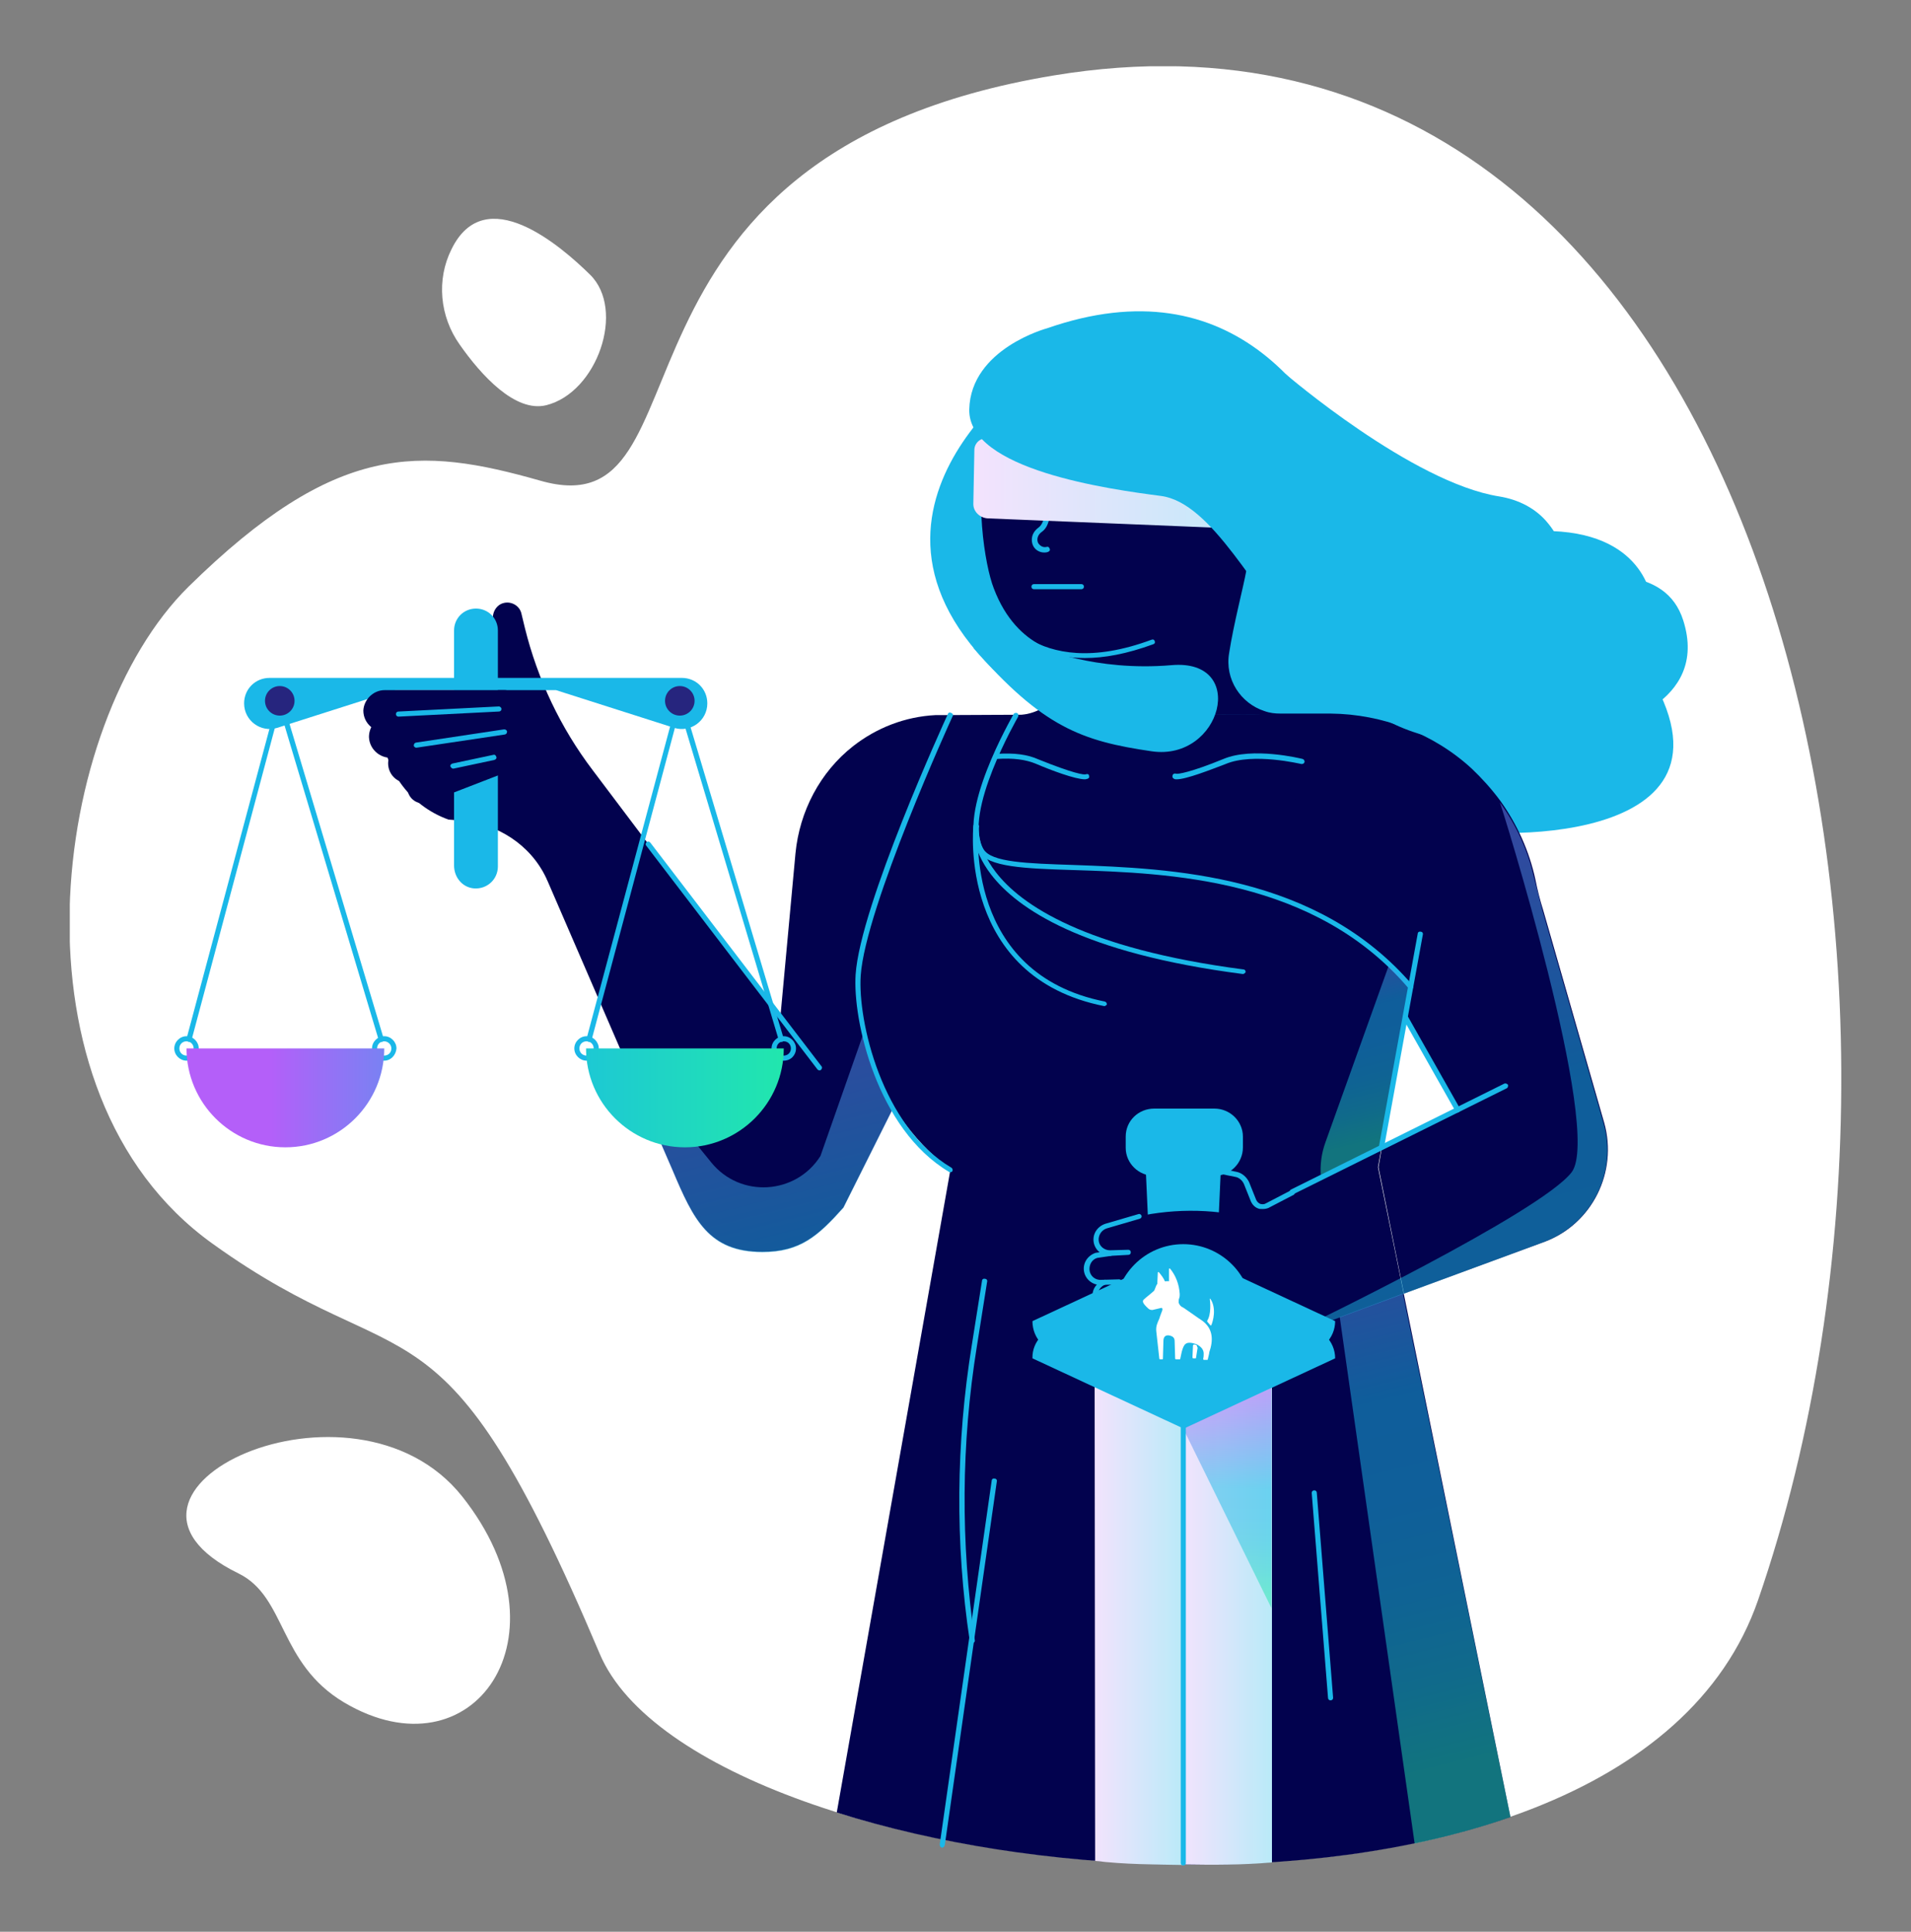<?xml version="1.0" encoding="UTF-8"?> <svg xmlns="http://www.w3.org/2000/svg" xmlns:xlink="http://www.w3.org/1999/xlink" version="1.1" id="Layer_1" x="0px" y="0px" viewBox="0 0 375 379" style="enable-background:new 0 0 375 379;" xml:space="preserve"><rect x="0" y="0" width="375" height="379" fill="#808080" stroke="none"/> <style type="text/css"> .st0{clip-path:url(#SVGID_00000122717455084147866310000018316744744552391082_);} .st1{fill:#FFFFFF;} .st2{fill:#1AB8E8;} .st3{fill:#02024E;} .st4{opacity:0.5;fill:url(#SVGID_00000109712811876706624940000003047363376791844771_);enable-background:new ;} .st5{fill:url(#SVGID_00000109734787411925084700000015497692126582550185_);} .st6{fill:url(#SVGID_00000156565391181362327760000018147821663209908405_);} .st7{fill:#26257E;} .st8{opacity:0.5;fill:url(#SVGID_00000072280122276963082610000000499517314732174729_);enable-background:new ;} .st9{fill:url(#SVGID_00000049219950929011753920000007162058657777164432_);} .st10{opacity:0.5;fill:url(#SVGID_00000046316167328134369880000017067171295387961737_);enable-background:new ;} .st11{fill:url(#SVGID_00000098912223818786352090000018025378148509687221_);} .st12{fill:url(#SVGID_00000104680327717474864620000011474518893445354933_);} .st13{opacity:0.5;fill:url(#SVGID_00000121265558231753809360000004797734242566227586_);enable-background:new ;} .st14{opacity:0.5;fill:url(#SVGID_00000127034108807125374410000005307327911751956892_);enable-background:new ;} </style> <g> <g> <defs> <rect id="SVGID_1_" x="13.7" y="13" width="347.7" height="353"></rect> </defs> <clipPath id="SVGID_00000025427218537738020270000001505633240081512320_"> <use xlink:href="#SVGID_1_" style="overflow:visible;"></use> </clipPath> <g style="clip-path:url(#SVGID_00000025427218537738020270000001505633240081512320_);"> <path class="st1" d="M206.8,14.8c-93.8,15.5-65.7,89.6-100.8,79.5c-23.6-6.7-40-7.7-69,20.8C9.8,141.9,0.4,214.4,41.7,244 c38.8,27.9,44.6,6.3,76,80.5c19.8,46.7,200.6,66.7,227.3-10.6C389.1,186.1,344.1-7.9,206.8,14.8z"></path> <path class="st1" d="M88.6,48.9c-3,6-2.3,13.2,1.6,18.7c4.2,6,10.9,13.4,17,11.9c10-2.5,15.6-18.7,8.6-25.6 C110,48.2,95.2,35.4,88.6,48.9z"></path> <path class="st1" d="M67.5,334c-12.9-7.7-11.3-20.7-20.7-25.3c-33-16.1,22.5-42,43.9-15.1C112.5,321.1,92.8,349,67.5,334z"></path> <path class="st2" d="M36.6,208.1c-1.3,0-2.4-1.1-2.4-2.4s1.1-2.4,2.4-2.4c1.3,0,2.4,1.1,2.4,2.4S37.9,208.1,36.6,208.1z M36.6,204.3c-0.8,0-1.4,0.6-1.4,1.4c0,0.8,0.6,1.4,1.4,1.4c0.8,0,1.4-0.6,1.4-1.4C38,204.9,37.4,204.3,36.6,204.3z"></path> <path class="st3" d="M185.2,140.3c-0.5,0-1.1,0-1.6,0c-6,0.3-11.6,2.5-16.2,6.1c-6.5,5.1-10.5,12.8-11.3,21l-3,32.5l-36.8-48.8 c-6.3-8.3-10.8-17.8-13.3-27.9l-0.7-2.9c-0.4-1.6-2.3-2.6-4-1.8c-1,0.5-1.6,1.6-1.6,2.8v10.8l-1.1,3.3H75v6.9 c0,8.3,5.2,15.7,13,18.5l2.3,0.2c7.2,0.5,13.8,4.7,16.9,11.3c0.1,0.3,0.3,0.6,0.4,0.9l24.4,56.4c4.1,9.7,7.1,16,17.6,16 c7.4,0,10.9-3.1,15.9-8.7l18.6-37.2l22.5-59.5L185.2,140.3L185.2,140.3z"></path> <linearGradient id="SVGID_00000002357932875971060280000004249042682448073908_" gradientUnits="userSpaceOnUse" x1="132.728" y1="273.778" x2="185.832" y2="60.723" gradientTransform="matrix(1 0 0 -1 0 422)"> <stop offset="4.475340e-07" style="stop-color:#B45FF9"></stop> <stop offset="0.48" style="stop-color:#1BB9E8"></stop> <stop offset="0.628" style="stop-color:#1BBCE5"></stop> <stop offset="0.757" style="stop-color:#1CC4DA"></stop> <stop offset="0.879" style="stop-color:#1ED2C8"></stop> <stop offset="0.995" style="stop-color:#21E5AF"></stop> <stop offset="1" style="stop-color:#21E6AE"></stop> </linearGradient> <path style="opacity:0.5;fill:url(#SVGID_00000002357932875971060280000004249042682448073908_);enable-background:new ;" d=" M139.6,228.1l-17.8-21.9c5.4,12.4,10.2,23.5,10.2,23.5c4.1,9.7,7.1,16,17.6,16c7.4,0,10.9-3.1,15.9-8.7l9.8-19.6l-5.8-14.8 l-8.5,24.2C156.2,234.4,145.3,235.1,139.6,228.1z"></path> <path class="st2" d="M241.5,95.5c0,0-16.3,40.2-2.4,47.8c13.9,7.6,43,16.6,45,18.8c2,2.2,58.4,5.8,40.9-27.5l-37.7-2.2 l-18.6-14.6l-9.8-22.9L241.5,95.5z"></path> <path class="st2" d="M200.5,74.4c0,0-45.7,33.3,8.7,68.1l22.9-17.8l-13.9-34.4L200.5,74.4z"></path> <path class="st3" d="M296.4,356.5l-26-127.5l10.5-57.9c2.1-16.5-10.8-31-27.4-31l-57.5,0.2l-1.5,0l-2.2,5.5l-1.8,0.6 c0.4,0.4,0.8,0.7,1.1,1L172,177.8c-8.9,17.3-1,39.9,14.5,51.7l-22.3,126.1C202.8,367.8,256.8,370.3,296.4,356.5z"></path> <path class="st2" d="M96,133h37.8c2.8,0,5,2.2,5,5c0,3.4-3.3,5.8-6.5,4.8l-23.2-7.4H96V133z"></path> <path class="st2" d="M90.7,133H52.9c-2.8,0-5,2.2-5,5c0,3.4,3.3,5.8,6.5,4.8l23.2-7.4h13.1V133z"></path> <path class="st2" d="M74.8,204.4c-0.2,0-0.4-0.1-0.5-0.4l-19.4-64.8L37.6,204c-0.1,0.3-0.3,0.4-0.6,0.4c-0.3-0.1-0.4-0.3-0.4-0.6 l17.8-66.5c0.1-0.2,0.3-0.4,0.5-0.4h0c0.2,0,0.4,0.1,0.5,0.4l19.9,66.5c0.1,0.3-0.1,0.5-0.3,0.6 C74.9,204.4,74.9,204.4,74.8,204.4z"></path> <path class="st2" d="M153.3,204.4c-0.2,0-0.4-0.1-0.5-0.4l-19.4-64.8L116.1,204c-0.1,0.3-0.3,0.4-0.6,0.4 c-0.3-0.1-0.4-0.3-0.4-0.6l17.8-66.5c0.1-0.2,0.3-0.4,0.5-0.4h0c0.2,0,0.4,0.1,0.5,0.4l19.9,66.5c0.1,0.3-0.1,0.5-0.3,0.6 C153.4,204.4,153.4,204.4,153.3,204.4z"></path> <path class="st2" d="M75.4,208.1c-1.3,0-2.4-1.1-2.4-2.4c0-1.3,1.1-2.4,2.4-2.4c1.3,0,2.4,1.1,2.4,2.4 C77.7,207,76.7,208.1,75.4,208.1z M75.4,204.3c-0.8,0-1.4,0.6-1.4,1.4s0.6,1.4,1.4,1.4c0.8,0,1.4-0.6,1.4-1.4 S76.1,204.3,75.4,204.3z"></path> <path class="st2" d="M115.1,208.1c-1.3,0-2.4-1.1-2.4-2.4c0-1.3,1.1-2.4,2.4-2.4c1.3,0,2.4,1.1,2.4,2.4 C117.5,207,116.4,208.1,115.1,208.1z M115.1,204.3c-0.8,0-1.4,0.6-1.4,1.4s0.6,1.4,1.4,1.4c0.8,0,1.4-0.6,1.4-1.4 S115.9,204.3,115.1,204.3z"></path> <path class="st2" d="M153.8,208.1c-1.3,0-2.4-1.1-2.4-2.4c0-1.3,1.1-2.4,2.4-2.4c1.3,0,2.4,1.1,2.4,2.4 C156.2,207,155.2,208.1,153.8,208.1z M153.8,204.3c-0.8,0-1.4,0.6-1.4,1.4s0.6,1.4,1.4,1.4c0.8,0,1.4-0.6,1.4-1.4 S154.6,204.3,153.8,204.3z"></path> <linearGradient id="SVGID_00000182516077005718034410000013766187579098826417_" gradientUnits="userSpaceOnUse" x1="52.77" y1="206.643" x2="170.147" y2="206.643" gradientTransform="matrix(1 0 0 -1 0 422)"> <stop offset="4.475340e-07" style="stop-color:#B45FF9"></stop> <stop offset="0.499" style="stop-color:#1BB9E8"></stop> <stop offset="0.65" style="stop-color:#1BBBE5"></stop> <stop offset="0.77" style="stop-color:#1CC3DB"></stop> <stop offset="0.88" style="stop-color:#1ED0CA"></stop> <stop offset="0.984" style="stop-color:#21E3B2"></stop> <stop offset="1" style="stop-color:#21E6AE"></stop> </linearGradient> <path style="fill:url(#SVGID_00000182516077005718034410000013766187579098826417_);" d="M75.4,205.7c0,10.7-8.7,19.4-19.4,19.4 c-10.7,0-19.4-8.7-19.4-19.4H75.4z"></path> <linearGradient id="SVGID_00000163054672316839132310000016352713409984101763_" gradientUnits="userSpaceOnUse" x1="35.83" y1="206.643" x2="153.207" y2="206.643" gradientTransform="matrix(1 0 0 -1 0 422)"> <stop offset="4.475340e-07" style="stop-color:#B45FF9"></stop> <stop offset="0.499" style="stop-color:#1BB9E8"></stop> <stop offset="1" style="stop-color:#21E6AE"></stop> </linearGradient> <path style="fill:url(#SVGID_00000163054672316839132310000016352713409984101763_);" d="M153.8,205.7c0,10.7-8.7,19.4-19.4,19.4 c-10.7,0-19.4-8.7-19.4-19.4H153.8z"></path> <path class="st2" d="M89.1,123.7v46.1c0,2.3,1.6,4.3,3.9,4.5c2.6,0.2,4.7-1.8,4.7-4.3v-46.3c0-2.4-1.9-4.3-4.3-4.3 C91,119.4,89.1,121.3,89.1,123.7z"></path> <path class="st7" d="M54.9,140.4c1.6,0,2.9-1.3,2.9-2.9s-1.3-2.9-2.9-2.9c-1.6,0-2.9,1.3-2.9,2.9S53.3,140.4,54.9,140.4z"></path> <path class="st7" d="M133.4,140.4c1.6,0,2.9-1.3,2.9-2.9s-1.3-2.9-2.9-2.9s-2.9,1.3-2.9,2.9S131.8,140.4,133.4,140.4z"></path> <path class="st3" d="M75.5,135.4H99c1.2,0,2.1,1,2.1,2.1c0,1-0.8,1.9-1.8,2.1l-23.2,3.9c-2.5,0.4-4.8-1.5-4.8-4.1 C71.4,137.3,73.2,135.4,75.5,135.4z"></path> <path class="st3" d="M76.5,140.3l24.1-0.9c1.2,0,2.2,0.9,2.3,2.1c0,1.1-0.7,2-1.8,2.2l-23.6,4.9c-2.6,0.5-5-1.4-5.1-4 C72.4,142.3,74.2,140.4,76.5,140.3z"></path> <path class="st3" d="M79.5,146.1l21.4-2.3c1.1-0.1,2.1,0.7,2.2,1.7c0.1,1-0.5,1.8-1.4,2.1l-20.7,5.9c-2.2,0.6-4.5-0.9-4.8-3.2 C75.9,148.2,77.4,146.4,79.5,146.1z"></path> <path class="st3" d="M259.3,231.9c0-0.3-0.1-0.6-0.1-0.9c-18.4,9.4-38.1,19.4-38.1,19.4l1.9,22.7l39.9-14.8L259.3,231.9z"></path> <path class="st3" d="M314.8,220.3l-12-41.8c-0.6-1.9-1.1-3.9-1.5-5.9c-1.2-5.6-3.6-10.9-6.9-15.5c-1.7-2.3-3.6-4.4-5.6-6.3 c-7.5-6.9-17.5-10.7-27.7-10.8h-9.8c-1.1,0-2.1-0.1-3.2-0.5c-4.6-1.5-7.8-6.2-6.9-11.4c0.9-5.8,2.7-12.5,3.4-16.3 c2.7-1,4.8-3,5.8-8.2c1-5.6-1.1-7.6-4-7.6c1.9-17.8-1.5-30.9-24.1-33.2c-36.1-0.6-30.8,43.6-27.3,52.6 c4.7,12.5,14.6,12.8,14.6,12.8l0.1,1.4c0.2,5.8-4.4,10.7-10.3,10.7l47.7-0.1l14.9,35.2l9.6,17l1-2.9l0.6,0.5l2.9,2.1l0.7,2 l-1,5.7l10,17.8c0,0-9.5,4.8-14.6,7.4l-0.7,4l5,24.8l27.7-10.2C312.4,240.1,317.5,230,314.8,220.3z"></path> <path class="st3" d="M82.3,151.6l17.2-3.5c0.9-0.2,1.7,0.4,1.9,1.2c0.2,0.8-0.3,1.5-1,1.8l-16.3,6.3c-1.8,0.7-3.7-0.4-4.1-2.2 C79.6,153.6,80.7,151.9,82.3,151.6z"></path> <path class="st2" d="M276.8,194.1c-0.1,0-0.3-0.1-0.4-0.2c-18.4-21.6-47-22.6-65.8-23.2c-9.7-0.3-16.7-0.6-18.5-3.6 c-4.5-7.5,6.4-26.2,6.8-27c0.1-0.2,0.4-0.3,0.7-0.2c0.2,0.1,0.3,0.4,0.2,0.7c-0.1,0.2-11,19-6.8,26c1.5,2.6,8.6,2.8,17.6,3.1 c19.1,0.7,47.8,1.7,66.6,23.6c0.2,0.2,0.2,0.5-0.1,0.7C277,194,276.9,194.1,276.8,194.1z"></path> <path class="st2" d="M186.5,230c-0.1,0-0.2,0-0.3-0.1c-14.1-8.4-18.9-29.7-18.3-38.7c0.9-13.5,17.4-49.6,18.1-51.1 c0.1-0.3,0.4-0.4,0.7-0.2c0.3,0.1,0.4,0.4,0.2,0.7c-0.2,0.4-17.1,37.5-18,50.8c-0.6,8.8,4.1,29.6,17.8,37.7 c0.2,0.1,0.3,0.4,0.2,0.7C186.8,229.9,186.6,230,186.5,230z"></path> <linearGradient id="SVGID_00000093859389542425454350000002271253338766858910_" gradientUnits="userSpaceOnUse" x1="258.713" y1="246.48" x2="270.653" y2="198.574" gradientTransform="matrix(1 0 0 -1 0 422)"> <stop offset="4.475340e-07" style="stop-color:#B45FF9"></stop> <stop offset="0.48" style="stop-color:#1BB9E8"></stop> <stop offset="0.628" style="stop-color:#1BBCE5"></stop> <stop offset="0.757" style="stop-color:#1CC4DA"></stop> <stop offset="0.879" style="stop-color:#1ED2C8"></stop> <stop offset="0.995" style="stop-color:#21E5AF"></stop> <stop offset="1" style="stop-color:#21E6AE"></stop> </linearGradient> <path style="opacity:0.5;fill:url(#SVGID_00000093859389542425454350000002271253338766858910_);enable-background:new ;" d=" M271.1,225l5.6-30.9l-0.7-2l-2.9-2.1l-0.6-0.5l-12.4,34.6c-0.8,2.2-1.1,4.5-0.9,6.9L271.1,225z"></path> <path class="st2" d="M271.1,225.5C271,225.5,271,225.5,271.1,225.5c-0.4-0.1-0.5-0.3-0.5-0.6l7.6-41.7c0-0.3,0.3-0.5,0.6-0.4 c0.3,0,0.5,0.3,0.4,0.6l-7.6,41.7C271.5,225.4,271.3,225.5,271.1,225.5z"></path> <path class="st2" d="M212.9,152.9c-1.9,0-6.7-1.8-9.5-3c-2.1-0.9-4.6-1.2-7.7-1c-0.3,0-0.5-0.2-0.5-0.5c0-0.3,0.2-0.5,0.5-0.5 c3.3-0.2,5.9,0.1,8.1,1.1c6.7,2.7,9,3.1,9.3,2.9c0.3-0.1,0.6,0,0.6,0.3c0.1,0.3,0,0.5-0.3,0.6 C213.3,152.8,213.1,152.9,212.9,152.9z"></path> <path class="st2" d="M204.9,108.4c-0.9,0-1.8-0.5-2.2-1.4c-0.4-0.9-0.4-2.4,1.1-3.5c1.2-0.9,1.5-3.2,0.9-6.5 c0-0.3,0.1-0.5,0.4-0.6c0.3-0.1,0.5,0.1,0.6,0.4c0.7,3.8,0.3,6.4-1.2,7.5c-0.9,0.6-1.1,1.5-0.8,2.2c0.3,0.5,0.9,1,1.7,0.8 c0.3-0.1,0.5,0.1,0.6,0.4c0.1,0.3-0.1,0.5-0.4,0.6C205.3,108.4,205.1,108.4,204.9,108.4z"></path> <path class="st2" d="M212.2,115.6h-9.3c-0.3,0-0.5-0.2-0.5-0.5c0-0.3,0.2-0.5,0.5-0.5h9.3c0.3,0,0.5,0.2,0.5,0.5 C212.7,115.4,212.5,115.6,212.2,115.6z"></path> <linearGradient id="SVGID_00000106146702421542563640000014287307821739124096_" gradientUnits="userSpaceOnUse" x1="192.488" y1="326.993" x2="255.093" y2="327.213" gradientTransform="matrix(1 0 0 -1 0 422)"> <stop offset="0" style="stop-color:#F2E3FD"></stop> <stop offset="1" style="stop-color:#B9EAF8"></stop> </linearGradient> <path style="fill:url(#SVGID_00000106146702421542563640000014287307821739124096_);" d="M191,98.9l0.2-10.6 c0-1.3,1.1-2.4,2.5-2.3l54.1,2.9c2.8,0.1,4.9,2.6,4.4,5.3l-1.3,7.1c-0.3,1.6-1.7,2.7-3.4,2.6l-53.7-2.2 C192.3,101.6,191,100.4,191,98.9z"></path> <path class="st2" d="M253.5,234.4c-0.2,0-0.4-0.1-0.4-0.3c-0.1-0.2,0-0.6,0.2-0.7l41.9-20.8c0.2-0.1,0.5,0,0.7,0.2 c0.1,0.2,0,0.6-0.2,0.7l-41.9,20.8C253.6,234.4,253.6,234.4,253.5,234.4z"></path> <linearGradient id="SVGID_00000177449837186202689310000003250423249807428226_" gradientUnits="userSpaceOnUse" x1="254.363" y1="305.716" x2="307.467" y2="92.66" gradientTransform="matrix(1 0 0 -1 0 422)"> <stop offset="4.475340e-07" style="stop-color:#B45FF9"></stop> <stop offset="0.48" style="stop-color:#1BB9E8"></stop> <stop offset="0.628" style="stop-color:#1BBCE5"></stop> <stop offset="0.757" style="stop-color:#1CC4DA"></stop> <stop offset="0.879" style="stop-color:#1ED2C8"></stop> <stop offset="0.995" style="stop-color:#21E5AF"></stop> <stop offset="1" style="stop-color:#21E6AE"></stop> </linearGradient> <path style="opacity:0.5;fill:url(#SVGID_00000177449837186202689310000003250423249807428226_);enable-background:new ;" d=" M308.4,230c-6.2,8-52.7,30.4-52.7,30.4l2.8-0.3l44.4-16.4c9.4-3.5,14.5-13.6,11.8-23.2l-12-41.8c-0.6-2.2-1.1-4.4-1.7-6.6 c-1.2-5.3-3.5-10.3-6.7-14.7C294.4,157.2,314.6,221.9,308.4,230z"></path> <linearGradient id="SVGID_00000168799979685587250290000011802209570912542084_" gradientUnits="userSpaceOnUse" x1="232.233" y1="107.972" x2="249.576" y2="107.972" gradientTransform="matrix(1 0 0 -1 0 422)"> <stop offset="0" style="stop-color:#F2E3FD"></stop> <stop offset="1" style="stop-color:#B9EAF8"></stop> </linearGradient> <path style="fill:url(#SVGID_00000168799979685587250290000011802209570912542084_);" d="M249.6,365.4v-97.2l-2.8-3.5l-14.6-2.5 l0.2,103.6C238.2,365.9,243.9,365.9,249.6,365.4z"></path> <linearGradient id="SVGID_00000162349910806943382870000015501626236196722600_" gradientUnits="userSpaceOnUse" x1="214.89" y1="107.987" x2="232.358" y2="107.987" gradientTransform="matrix(1 0 0 -1 0 422)"> <stop offset="0" style="stop-color:#F2E3FD"></stop> <stop offset="1" style="stop-color:#B9EAF8"></stop> </linearGradient> <path style="fill:url(#SVGID_00000162349910806943382870000015501626236196722600_);" d="M232.2,262.2l-14.6,2.5l-2.8,3.5 l0.1,96.9c5.8,0.7,11.6,0.7,17.3,0.8L232.2,262.2z"></path> <path class="st2" d="M208.7,260.3h47.1c3.4,0,6.2,2.8,6.2,6.2l-29.7,13.8l-29.7-13.8C202.5,263.1,205.3,260.3,208.7,260.3z"></path> <path class="st2" d="M227,220.7c-1.6,1.5-2.4,3.6-2.3,5.8l1.5,33l6,1.5l6-1.5l1.5-33c0.1-2.2-0.7-4.3-2.3-5.8 C234.5,217.9,229.9,217.9,227,220.7z"></path> <linearGradient id="SVGID_00000016043299127521096240000007757323942146424999_" gradientUnits="userSpaceOnUse" x1="241.934" y1="148.891" x2="240.304" y2="109.637" gradientTransform="matrix(1 0 0 -1 0 422)"> <stop offset="4.475340e-07" style="stop-color:#B45FF9"></stop> <stop offset="0.48" style="stop-color:#1BB9E8"></stop> <stop offset="0.628" style="stop-color:#1BBCE5"></stop> <stop offset="0.757" style="stop-color:#1CC4DA"></stop> <stop offset="0.879" style="stop-color:#1ED2C8"></stop> <stop offset="0.995" style="stop-color:#21E5AF"></stop> <stop offset="1" style="stop-color:#21E6AE"></stop> </linearGradient> <path style="opacity:0.5;fill:url(#SVGID_00000016043299127521096240000007757323942146424999_);enable-background:new ;" d=" M232.2,280.3l17.3,35.2v-43.2L232.2,280.3z"></path> <path class="st2" d="M232.2,366c-0.3,0-0.5-0.2-0.5-0.5v-88c0-0.3,0.2-0.5,0.5-0.5c0.3,0,0.5,0.2,0.5,0.5v88 C232.7,365.8,232.5,366,232.2,366z"></path> <path class="st2" d="M232.2,272.7c8.4,0,15.1-6.8,15.1-15.1c0-8.4-6.8-15.1-15.1-15.1c-8.4,0-15.1,6.8-15.1,15.1 C217.1,265.9,223.9,272.7,232.2,272.7z"></path> <path class="st3" d="M247,239.4l-1.5-0.4c-7.9-2-16.2-1.9-24.1,0.1l-4.4,1.1l-0.4,20H252L247,239.4z"></path> <path class="st2" d="M286,218.3c-0.2,0-0.3-0.1-0.4-0.3l-10.3-18.2c-0.1-0.2,0-0.5,0.2-0.7c0.2-0.1,0.5,0,0.7,0.2l10.3,18.2 c0.1,0.2,0,0.5-0.2,0.7C286.1,218.2,286.1,218.3,286,218.3z"></path> <path class="st2" d="M184.9,362.5C184.9,362.5,184.8,362.5,184.9,362.5c-0.3,0-0.5-0.3-0.5-0.6l10.2-71.4c0-0.3,0.3-0.5,0.6-0.4 c0.3,0,0.5,0.3,0.4,0.6L185.4,362C185.3,362.3,185.1,362.5,184.9,362.5z"></path> <path class="st2" d="M261.1,333.6c-0.3,0-0.5-0.2-0.5-0.5l-3.2-40.2c0-0.3,0.2-0.5,0.5-0.5c0.3,0,0.5,0.2,0.5,0.5l3.2,40.2 C261.6,333.4,261.4,333.6,261.1,333.6C261.1,333.6,261.1,333.6,261.1,333.6z"></path> <path class="st2" d="M190.8,322.4c-0.2,0-0.5-0.2-0.5-0.4c-2.9-19.3-2.7-38.9,0.4-58.1l2-12.6c0-0.3,0.3-0.5,0.6-0.4 c0.3,0,0.5,0.3,0.4,0.6l-2,12.6c-3.1,19.2-3.2,38.6-0.4,57.8C191.3,322.1,191.1,322.4,190.8,322.4 C190.8,322.4,190.8,322.4,190.8,322.4z"></path> <path class="st2" d="M81.7,146.7c-0.2,0-0.5-0.2-0.5-0.4c0-0.3,0.1-0.5,0.4-0.6l17.3-2.6c0.3,0,0.5,0.1,0.6,0.4 c0,0.3-0.1,0.5-0.4,0.6L81.7,146.7C81.8,146.7,81.8,146.7,81.7,146.7z"></path> <path class="st2" d="M88.9,150.8c-0.2,0-0.4-0.2-0.5-0.4c-0.1-0.3,0.1-0.5,0.4-0.6l8-1.7c0.3-0.1,0.5,0.1,0.6,0.4 c0.1,0.3-0.1,0.5-0.4,0.6l-8,1.7C89,150.8,88.9,150.8,88.9,150.8z"></path> <path class="st2" d="M78.2,140.6c-0.3,0-0.5-0.2-0.5-0.5c0-0.3,0.2-0.5,0.5-0.5l19.7-1c0.2,0,0.5,0.2,0.5,0.5 c0,0.3-0.2,0.5-0.5,0.5L78.2,140.6C78.2,140.6,78.2,140.6,78.2,140.6z"></path> <path class="st2" d="M217.8,246.4c-1.6,0-3-1.2-3.2-2.8c-0.2-1.6,0.8-3,2.3-3.5l6.5-1.9c0.3-0.1,0.5,0.1,0.6,0.3 c0.1,0.3-0.1,0.5-0.3,0.6l-6.5,1.9c-1,0.3-1.7,1.3-1.6,2.4c0.1,1.1,1.1,1.9,2.2,1.9c0,0,0,0,0.1,0l3.5-0.1c0.3,0,0.5,0.2,0.5,0.5 c0,0.3-0.2,0.5-0.5,0.5L217.8,246.4C217.9,246.4,217.8,246.4,217.8,246.4z"></path> <path class="st2" d="M215.9,252.1c-1.6,0-3-1.2-3.2-2.8c-0.2-1.6,0.8-3,2.3-3.5l2.8-0.4c0.3,0,0.5,0.1,0.6,0.4 c0,0.3-0.1,0.5-0.4,0.6l-2.7,0.4c-1,0.3-1.6,1.3-1.5,2.4c0.1,1.1,1.1,2,2.3,1.9l3.5-0.1c0.3,0,0.5,0.2,0.5,0.5s-0.2,0.5-0.5,0.5 L215.9,252.1C216,252.1,216,252.1,215.9,252.1z"></path> <path class="st2" d="M217.6,257.4c-1.6,0-3-1.2-3.2-2.8c-0.2-1.6,0.8-3,2.3-3.5c0.3-0.1,0.5,0.1,0.6,0.3c0.1,0.3-0.1,0.5-0.3,0.6 c-1,0.3-1.7,1.3-1.6,2.4c0.1,1.1,1.1,2,2.3,1.9l3.5-0.1c0.3,0,0.5,0.2,0.5,0.5c0,0.3-0.2,0.5-0.5,0.5L217.6,257.4 C217.7,257.4,217.6,257.4,217.6,257.4z"></path> <path class="st2" d="M218.6,260.8c-1.6,0-3-1.2-3.2-2.8c-0.1-0.6,0-1.3,0.3-1.8c0.1-0.2,0.4-0.3,0.7-0.2c0.2,0.1,0.3,0.4,0.2,0.7 c-0.2,0.4-0.3,0.8-0.2,1.3c0.1,1.1,1.1,2,2.3,1.9l3.5-0.1c0.3,0,0.5,0.2,0.5,0.5c0,0.3-0.2,0.5-0.5,0.5L218.6,260.8 C218.7,260.8,218.6,260.8,218.6,260.8z"></path> <path class="st2" d="M212.9,129.1c-14,0-18.9-10.5-18.9-10.6c-0.1-0.3,0-0.6,0.3-0.7c0.3-0.1,0.6,0,0.7,0.3 c0.3,0.7,7.6,16.1,31,7.4c0.3-0.1,0.5,0,0.6,0.3c0.1,0.3,0,0.5-0.3,0.6C221.1,128.3,216.7,129.1,212.9,129.1z"></path> <path class="st2" d="M230.9,152.9c-0.2,0-0.4,0-0.5-0.1c-0.3-0.1-0.4-0.4-0.3-0.7c0.1-0.3,0.4-0.4,0.7-0.3 c0.3,0.1,2.7-0.2,9.3-2.9c5.7-2.4,15.1-0.1,15.5,0c0.3,0.1,0.4,0.3,0.4,0.6c-0.1,0.3-0.3,0.4-0.6,0.4c-0.1,0-9.5-2.3-14.9,0 C237.6,151,232.8,152.9,230.9,152.9z"></path> <path class="st2" d="M160.8,210c-0.2,0-0.3-0.1-0.4-0.2l-33.6-43.9c-0.2-0.2-0.1-0.5,0.1-0.7c0.2-0.2,0.5-0.1,0.7,0.1l33.6,43.9 c0.2,0.2,0.1,0.5-0.1,0.7C161,210,160.9,210,160.8,210z"></path> <path class="st2" d="M238.3,230.7h-11.8c-3.1,0-5.6-2.5-5.6-5.5V223c0-3.1,2.5-5.5,5.6-5.5h11.8c3.1,0,5.6,2.5,5.6,5.5v2.1 C243.9,228.2,241.4,230.7,238.3,230.7z"></path> <path class="st2" d="M247.7,237.2c-0.3,0-0.6,0-0.8-0.1c-0.6-0.2-1.1-0.7-1.4-1.3l-1.4-3.5c-0.3-0.7-1-1.3-1.7-1.4l-2.5-0.5 c-0.3-0.1-0.4-0.3-0.4-0.6c0.1-0.3,0.3-0.4,0.6-0.4l2.5,0.5c1.1,0.2,2,1,2.5,2l1.4,3.5c0.2,0.4,0.4,0.6,0.8,0.8 c0.4,0.1,0.8,0.1,1.1-0.1l5-2.6c0.2-0.1,0.6,0,0.7,0.2c0.1,0.2,0,0.5-0.2,0.7l-5,2.6C248.4,237.2,248,237.2,247.7,237.2z"></path> <path class="st2" d="M243.9,191.1C243.8,191.1,243.8,191.1,243.9,191.1c-31.7-4.1-44.3-12.9-49.4-19.5c-4-5.2-3.5-9.3-3.4-9.5 c0-0.3,0.3-0.5,0.6-0.4c0.3,0,0.5,0.3,0.4,0.6c0,0-0.5,3.9,3.3,8.8c4.9,6.4,17.4,15,48.6,19.1c0.3,0,0.5,0.3,0.4,0.6 C244.3,190.9,244.1,191.1,243.9,191.1z"></path> <path class="st2" d="M216.7,197.4C216.7,197.4,216.6,197.4,216.7,197.4c-28.7-5.7-25.7-35-25.7-35.3c0-0.3,0.3-0.5,0.6-0.4 c0.3,0,0.5,0.3,0.4,0.6c0,0.3-2.9,28.7,24.8,34.2c0.3,0.1,0.4,0.3,0.4,0.6C217.1,197.2,216.9,197.4,216.7,197.4z"></path> <path class="st2" d="M208.7,265.4h47.1c3.4,0,6.2-2.8,6.2-6.2l-29.7-13.8l-29.7,13.8C202.6,262.7,205.3,265.4,208.7,265.4z"></path> <path class="st2" d="M232.2,271.1c7.5,0,13.5-6.1,13.5-13.5c0-7.5-6.1-13.5-13.5-13.5c-7.5,0-13.5,6.1-13.5,13.5 C218.7,265,224.8,271.1,232.2,271.1z"></path> <path class="st1" d="M234.4,263.8c-0.1,0-0.3,0-0.3,0.2l-0.1,2.3c0,0.1,0.1,0.2,0.1,0.2h0.5c0.1,0,0.1-0.1,0.1-0.1 c0.1-0.8,0.3-1.8,0.3-1.9c0-0.1,0-0.2-0.1-0.3C234.9,263.9,234.7,263.8,234.4,263.8z"></path> <path class="st1" d="M237.5,260c0.1,0.1,0.2,0,0.2,0c0.3-0.7,1.1-3.3-0.2-5.2c0,0-0.1,0-0.1,0c0.1,0.7,0.3,3.1-0.5,4.3 c0,0.1,0,0.1,0,0.2L237.5,260z"></path> <path class="st1" d="M235.9,259.1c0,0-1.5-1-2.6-1.8c-0.7-0.5-1.3-0.9-1.4-0.9c-0.3-0.2-0.5-0.5-0.6-0.8c0-0.1,0-0.3,0-0.3 c0-0.2,0-0.4,0.1-0.6c0,0,0,0,0,0c0.1-0.3,0.1-0.5,0.1-0.8c0,0,0,0,0,0c0,0,0,0,0,0c0,0,0,0,0,0c-0.1-1.9-0.8-3.7-1.9-5 c-0.1-0.1-0.2,0-0.2,0.1l0,2.4c-0.1-0.1-0.7,0-0.8,0c-0.3-0.7-0.7-1.2-1.2-1.8c-0.1-0.1-0.2,0-0.2,0.1l-0.1,2.1c0,0,0,0,0,0.1 c-0.3,0.3-0.5,1.3-0.7,1.4c-0.3,0.3-1.7,1.4-2,1.7c-0.2,0.3-0.3,0.6,0.9,1.7c0.4,0.4,0.9,0.3,0.9,0.3l1.7-0.4 c0.1,0,0.2,0.1,0.2,0.2c0,0,0,0.1,0,0.2c0,0.1-0.4,1-0.6,1.7c-0.4,0.9-0.7,1.5-0.6,2.5l0.6,5.4c0,0,0.1,0.1,0.1,0.1h0.5 c0.1,0,0.1-0.1,0.1-0.2c0-0.8,0.1-2.5,0.1-3.4c0-0.7,0.3-1.2,1.1-1.1c0.5,0.1,1.1,0.3,1.1,1.1l0.1,3.4c0,0.1,0.1,0.2,0.1,0.2h0.8 c0.1,0,0.1-0.1,0.1-0.1c0.1-0.4,0.2-0.9,0.3-1.4c0.4-1.4,0.7-2.2,2.8-1.5c0,0,1.6,0.6,1.5,2c0,0.2,0,0.5-0.1,0.9 c0,0.1,0.1,0.2,0.1,0.2h0.7c0.1,0,0.1-0.1,0.1-0.1c0.1-0.5,0.3-1.1,0.3-1.4C238.1,263,238.1,260.7,235.9,259.1z"></path> <path class="st2" d="M205.5,64.4c0,0-15,4-15.3,15.9c-0.3,11.9,27.6,15.7,37.6,17c10.1,1.3,18.6,19.3,27.9,29.3 c9.3,10,19.1,26.3,59.7,15.9c0,0,20.2-4.2,14.9-20.8c-6.9-21.6-52.6,6.1-61.2-19.1C260.6,77.3,241.7,51.8,205.5,64.4z"></path> <path class="st2" d="M324.2,118.3c0,0-0.8-13.4-19.6-14.1c-18.8-0.7-32.7-5.5-48.2-26.3l-7.2,16.5l18.9,23.8l20.4,3.7l35.6-2.3 V118.3z"></path> <linearGradient id="SVGID_00000073706428723239867650000010006316196184530828_" gradientUnits="userSpaceOnUse" x1="252.06" y1="212.209" x2="286.052" y2="75.83" gradientTransform="matrix(1 0 0 -1 0 422)"> <stop offset="4.475340e-07" style="stop-color:#B45FF9"></stop> <stop offset="0.48" style="stop-color:#1BB9E8"></stop> <stop offset="0.628" style="stop-color:#1BBCE5"></stop> <stop offset="0.757" style="stop-color:#1CC4DA"></stop> <stop offset="0.879" style="stop-color:#1ED2C8"></stop> <stop offset="0.995" style="stop-color:#21E5AF"></stop> <stop offset="1" style="stop-color:#21E6AE"></stop> </linearGradient> <path style="opacity:0.5;fill:url(#SVGID_00000073706428723239867650000010006316196184530828_);enable-background:new ;" d=" M275.3,253.8l-12.4,4.6l14.7,103.3c6.5-1.4,12.8-3.1,18.8-5.2L275.3,253.8z"></path> <path class="st2" d="M252.3,73.4c0,0,24.8,21.3,41.9,24c3.7,0.6,7.2,2.3,9.6,5.3c2.5,3,4,7.1,0.2,11.2c-7.6,8.3-18.8,10-34.2,2.3 C254.3,108.6,252.3,73.4,252.3,73.4z"></path> <path class="st2" d="M204.1,127c0,0,10.7,4.8,25.8,3.5s9.8,18.9-3.9,16.9c-13.7-2-21.4-4.7-35-20.3L204.1,127z"></path> </g> </g> </g> </svg> 